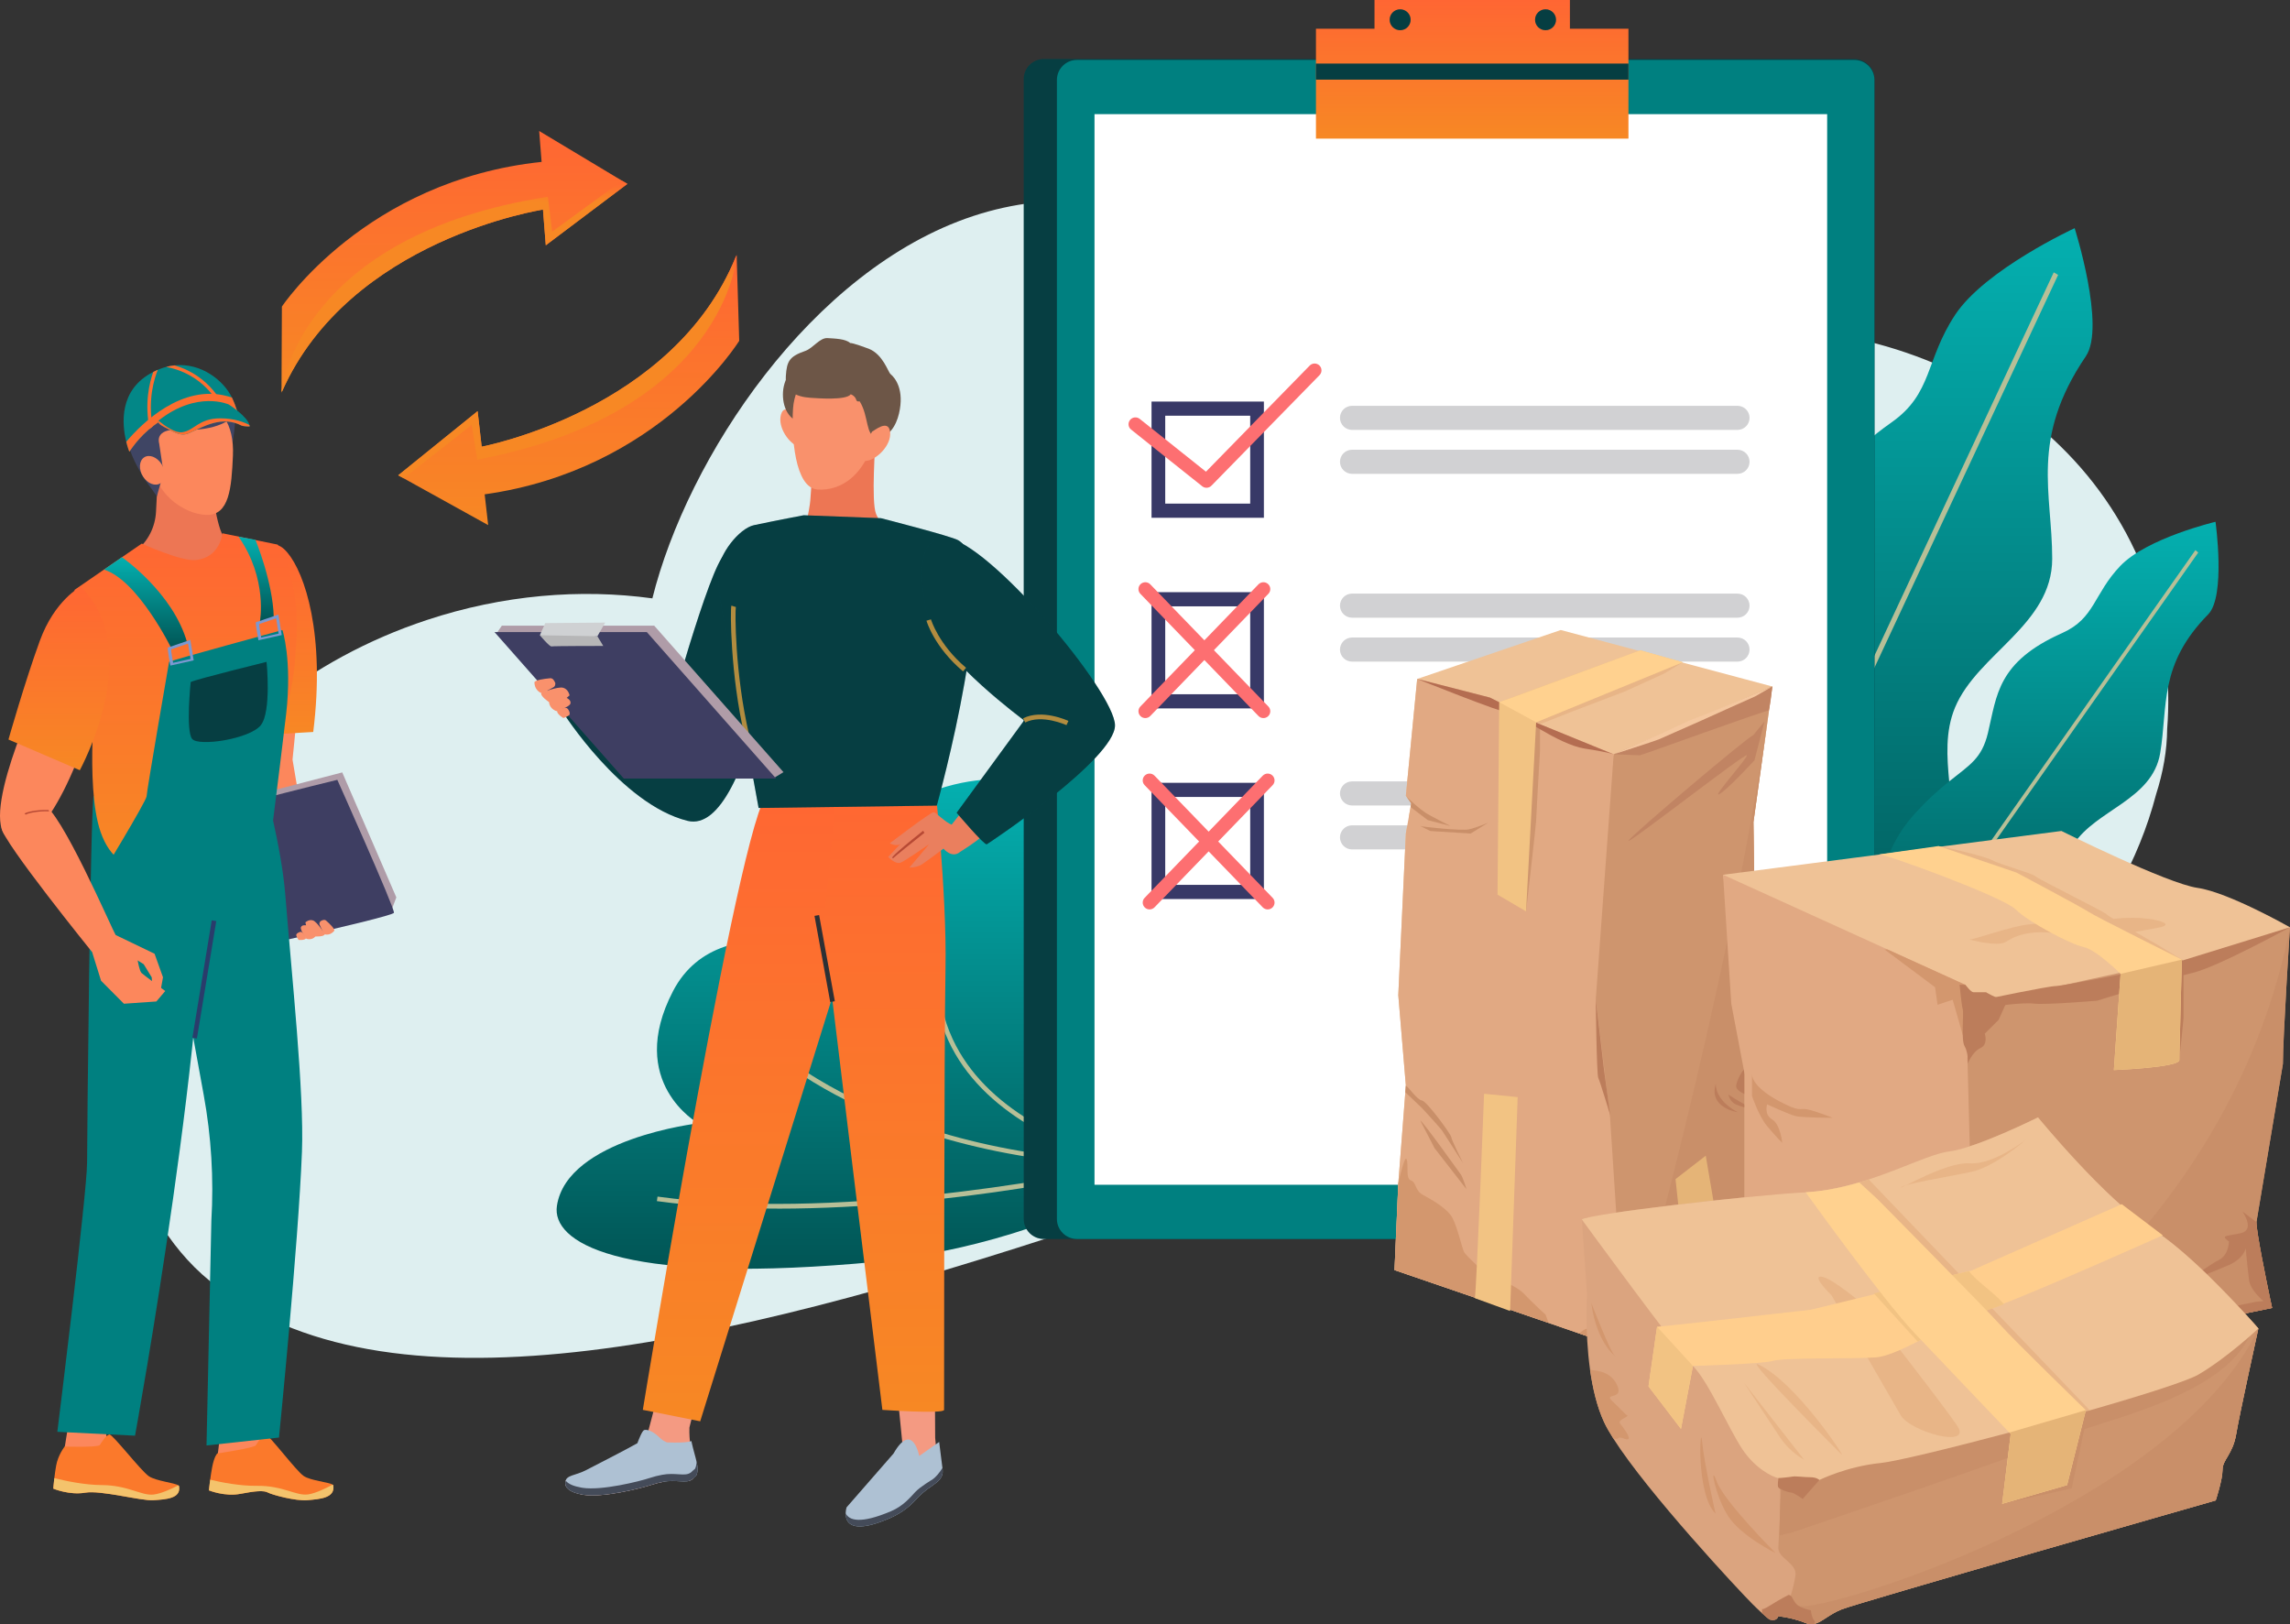 <svg xmlns="http://www.w3.org/2000/svg" width="344" height="244" viewBox="0 0 344 244" fill="none"><rect x="0" y="0" width="344" height="244" fill="#333333" stroke="none"/><g clip-path="url(#clip0_1683_7)"><path d="M323.88 119.338C324.957 115.989 325.525 112.694 325.549 109.49C326.096 102.505 325.307 95.409 323.005 88.49C312.582 57.164 275.162 41.341 239.424 53.15C234.712 54.707 214.998 49.9 210.85 52.2C194.013 38.644 170.369 24.465 146.184 32.456C121.833 40.503 103.245 68.818 97.998 89.889C87.165 88.411 75.567 89.359 64.14 93.134C28.402 104.944 7.879 139.912 18.302 171.24C21.034 179.448 25.069 187.202 31.544 192.452C57.755 213.705 107.748 202.405 162.871 184.191C174.221 180.44 180.224 186.621 189.984 181.697C200.764 179.833 206.904 183.973 218.254 180.224C235.767 174.436 266.916 173.779 280.367 165.463C302.781 156.972 318.685 139.213 323.881 119.341L323.88 119.338Z" fill="#DEEFF0"></path><path d="M175.652 139.438C175.652 139.438 166.613 111.204 142.168 118.165C125.785 122.83 130.497 144.649 130.497 144.649C130.497 144.649 108.483 134.664 101.095 148.902C93.98 162.608 104.889 168.752 104.889 168.752C104.889 168.752 85.197 171.049 83.661 181.138C82.837 186.55 92.632 192.8 128.5 189.836C163.921 186.908 183.855 168.724 183.855 168.724L175.654 139.438H175.652Z" fill="url(#paint0_linear_1683_7)"></path><path d="M116.829 181.564C110.647 181.564 104.484 181.238 98.677 180.436L98.771 179.758C124.924 183.364 158.995 177.108 167.666 175.152C146.505 174.112 132.215 168.321 123.866 163.558C114.49 158.21 110.348 152.947 110.309 152.895L110.854 152.475C111.014 152.681 127.4 173.16 169.873 174.556L170.08 174.564L170.301 174.942L170.179 175.117C169.816 175.619 143.185 181.568 116.832 181.568L116.829 181.564Z" fill="#B7BF97"></path><path d="M169.769 175.229C160.098 172.649 147.508 167.273 142.456 156.312C139.42 149.726 140.544 144.33 140.595 144.104L141.266 144.25C141.255 144.304 140.14 149.682 143.099 156.067C148.053 166.76 160.435 172.031 169.948 174.568L169.771 175.231L169.769 175.229Z" fill="#B7BF97"></path><path d="M242.601 152.867H280.219C280.219 152.854 280.213 152.835 280.213 152.824C279.706 149.721 279.717 147.036 280.095 144.683C281.394 136.667 286.978 132.453 290.879 128.62C293.662 125.886 293.21 121.828 292.804 117.383C292.471 113.769 292.178 109.898 293.684 106.278C297.055 98.206 308.279 93.861 308.279 83.935C308.279 74.008 304.914 65.931 313.333 53.519C316.348 49.075 311.65 34.279 311.65 34.279C311.65 34.279 298.179 40.484 293.684 47.314C289.196 54.138 290.319 59.107 284.143 63.452C271.795 72.142 272.919 78.966 272.355 87.037C271.796 95.103 267.301 95.103 260.007 106.896C252.706 118.689 256.636 131.724 253.27 134.827C250.424 137.448 246.382 138.741 244.175 144.684C243.769 145.782 243.424 147.032 243.163 148.481C242.921 149.822 242.734 151.297 242.599 152.869L242.601 152.867Z" fill="url(#paint1_linear_1683_7)"></path><path d="M260.024 144.683C258.713 147.504 257.438 150.238 256.218 152.867H257.059C258.284 150.238 259.554 147.504 260.87 144.683C280.465 102.606 308.768 42.157 309.17 41.296L308.51 40.915C308.104 41.777 279.633 102.581 260.024 144.684V144.683Z" fill="#B7BF97"></path><path d="M269.548 152.867H297.027C298.179 148.822 300.685 146.468 303.22 144.683C304.462 143.809 305.709 143.071 306.811 142.335C310.988 139.545 308.115 132.116 311.467 126.877C314.821 121.64 323.312 120.192 324.498 113.143C325.679 106.094 324.25 99.878 331.708 92.293C334.378 89.578 332.81 78.385 332.81 78.385C332.81 78.385 322.507 80.826 318.503 85.021C314.5 89.211 314.703 92.9 309.802 95.085C300.001 99.454 299.984 104.461 298.623 110.112C297.698 113.956 295.925 114.874 292.802 117.385C291.34 118.552 289.584 120.076 287.484 122.41C280.901 129.714 282.131 139.541 279.371 141.258C277.598 142.356 275.425 142.805 273.483 144.684C272.404 145.721 271.4 147.201 270.569 149.474C270.202 150.491 269.864 151.64 269.546 152.871L269.548 152.867Z" fill="url(#paint2_linear_1683_7)"></path><path d="M280.45 152.867H281.133C282.956 150.264 284.881 147.517 286.869 144.683C305.523 118.088 329.851 83.528 330.217 83.003L329.789 82.642C329.422 83.161 304.868 118.039 286.186 144.683C284.193 147.523 282.268 150.27 280.45 152.867Z" fill="#B7BF97"></path><path d="M278.557 8.87H156.801C155.135 8.87 153.785 10.216 153.785 11.875V183.119C153.785 184.779 155.135 186.124 156.801 186.124H278.557C280.223 186.124 281.573 184.779 281.573 183.119V11.875C281.573 10.216 280.223 8.87 278.557 8.87Z" fill="#074D53"></path><path d="M278.557 8.87H156.801C155.135 8.87 153.785 10.216 153.785 11.875V183.119C153.785 184.779 155.135 186.124 156.801 186.124H278.557C280.223 186.124 281.573 184.779 281.573 183.119V11.875C281.573 10.216 280.223 8.87 278.557 8.87Z" fill="black" fill-opacity="0.2"></path><path d="M278.555 9.003H161.783C160.117 9.003 158.767 10.348 158.767 12.008V183.119C158.767 184.779 160.117 186.124 161.783 186.124H278.555C280.221 186.124 281.571 184.779 281.571 183.119V12.008C281.571 10.348 280.221 9.003 278.555 9.003Z" fill="#008080"></path><path d="M274.472 17.148H164.415V177.98H274.472V17.148Z" fill="white"></path><path d="M189.86 60.325H172.982V77.783H189.86V60.325Z" fill="#383967"></path><path d="M187.803 62.451H175.039V75.655H187.803V62.451Z" fill="white"></path><path d="M189.86 88.96H172.982V106.419H189.86V88.96Z" fill="#383967"></path><path d="M187.803 91.088H175.039V104.292H187.803V91.088Z" fill="white"></path><path d="M189.86 117.597H172.982V135.056H189.86V117.597Z" fill="#383967"></path><path d="M187.803 119.723H175.039V132.927H187.803V119.723Z" fill="white"></path><path d="M181.242 73.275C181.014 73.275 180.787 73.2 180.597 73.05L169.914 64.535C169.469 64.18 169.397 63.532 169.754 63.088C170.11 62.644 170.758 62.573 171.206 62.927L181.157 70.86L196.741 54.921C197.139 54.512 197.792 54.505 198.2 54.902C198.608 55.299 198.617 55.95 198.219 56.356L181.982 72.962C181.781 73.168 181.512 73.273 181.244 73.273L181.242 73.275Z" fill="#FD6F71"></path><path d="M189.788 107.874C189.518 107.874 189.247 107.77 189.046 107.56L171.306 89.209C170.909 88.8 170.922 88.148 171.332 87.755C171.742 87.362 172.398 87.373 172.791 87.781L190.531 106.132C190.928 106.54 190.915 107.192 190.505 107.586C190.304 107.779 190.046 107.874 189.788 107.874Z" fill="#FD6F71"></path><path d="M172.048 107.874C171.791 107.874 171.533 107.779 171.332 107.586C170.922 107.192 170.909 106.54 171.306 106.132L189.046 87.781C189.441 87.373 190.095 87.36 190.505 87.755C190.915 88.148 190.928 88.8 190.531 89.209L172.791 107.56C172.588 107.77 172.319 107.874 172.048 107.874Z" fill="#FD6F71"></path><path d="M190.43 136.618C190.159 136.618 189.888 136.513 189.687 136.304L171.947 117.953C171.55 117.544 171.563 116.892 171.973 116.499C172.385 116.105 173.037 116.117 173.432 116.525L191.172 134.876C191.569 135.284 191.556 135.936 191.146 136.33C190.945 136.523 190.687 136.618 190.43 136.618Z" fill="#FD6F71"></path><path d="M172.689 136.618C172.432 136.618 172.172 136.523 171.973 136.33C171.563 135.936 171.55 135.284 171.947 134.876L189.687 116.525C190.082 116.117 190.736 116.105 191.146 116.499C191.556 116.892 191.569 117.544 191.172 117.953L173.432 136.304C173.229 136.513 172.96 136.618 172.689 136.618Z" fill="#FD6F71"></path><path d="M260.999 64.582H203.105C202.103 64.582 201.289 63.772 201.289 62.772C201.289 61.771 202.101 60.962 203.105 60.962H260.999C262.001 60.962 262.815 61.771 262.815 62.772C262.815 63.772 262.003 64.582 260.999 64.582Z" fill="#D1D1D3"></path><path d="M260.999 71.182H203.105C202.103 71.182 201.289 70.373 201.289 69.373C201.289 68.372 202.101 67.562 203.105 67.562H260.999C262.001 67.562 262.815 68.372 262.815 69.373C262.815 70.373 262.003 71.182 260.999 71.182Z" fill="#D1D1D3"></path><path d="M260.999 92.793H203.105C202.103 92.793 201.289 91.984 201.289 90.983C201.289 89.983 202.101 89.173 203.105 89.173H260.999C262.001 89.173 262.815 89.983 262.815 90.983C262.815 91.984 262.003 92.793 260.999 92.793Z" fill="#D1D1D3"></path><path d="M260.999 99.392H203.105C202.103 99.392 201.289 98.583 201.289 97.582C201.289 96.582 202.101 95.772 203.105 95.772H260.999C262.001 95.772 262.815 96.582 262.815 97.582C262.815 98.583 262.003 99.392 260.999 99.392Z" fill="#D1D1D3"></path><path d="M260.999 121.003H203.105C202.103 121.003 201.289 120.194 201.289 119.193C201.289 118.193 202.101 117.383 203.105 117.383H260.999C262.001 117.383 262.815 118.193 262.815 119.193C262.815 120.194 262.003 121.003 260.999 121.003Z" fill="#D1D1D3"></path><path d="M260.999 127.604H203.105C202.103 127.604 201.289 126.795 201.289 125.794C201.289 124.794 202.101 123.984 203.105 123.984H260.999C262.001 123.984 262.815 124.794 262.815 125.794C262.815 126.795 262.003 127.604 260.999 127.604Z" fill="#D1D1D3"></path><path d="M235.829 4.317V0H206.476V4.317H197.681V20.826H244.622V4.317H235.829Z" fill="url(#paint3_linear_1683_7)"></path><path d="M244.624 9.556H197.681V11.963H244.624V9.556Z" fill="#074D53"></path><path d="M244.624 9.556H197.681V11.963H244.624V9.556Z" fill="black" fill-opacity="0.2"></path><path d="M211.903 2.968C211.903 3.835 211.198 4.538 210.328 4.538C209.457 4.538 208.752 3.835 208.752 2.968C208.752 2.1 209.457 1.398 210.328 1.398C211.198 1.398 211.903 2.1 211.903 2.968Z" fill="#074D53"></path><path d="M211.903 2.968C211.903 3.835 211.198 4.538 210.328 4.538C209.457 4.538 208.752 3.835 208.752 2.968C208.752 2.1 209.457 1.398 210.328 1.398C211.198 1.398 211.903 2.1 211.903 2.968Z" fill="black" fill-opacity="0.2"></path><path d="M233.744 2.968C233.744 3.835 233.039 4.538 232.169 4.538C231.298 4.538 230.593 3.835 230.593 2.968C230.593 2.1 231.298 1.398 232.169 1.398C233.039 1.398 233.744 2.1 233.744 2.968Z" fill="#074D53"></path><path d="M233.744 2.968C233.744 3.835 233.039 4.538 232.169 4.538C231.298 4.538 230.593 3.835 230.593 2.968C230.593 2.1 231.298 1.398 232.169 1.398C233.039 1.398 233.744 2.1 233.744 2.968Z" fill="black" fill-opacity="0.2"></path><path d="M267.371 180.614L258.803 188.736L253.475 193.79L245.291 201.546L244.103 202.674L237.216 200.314L234.276 199.304L226.852 196.756L221.557 194.942L209.48 190.797L210.048 177.788L211.108 164.081L211.183 163.082L210.048 149.507L211.183 125.189L211.362 124.198C211.657 124.052 211.945 123.9 212.088 123.795C212.466 123.508 211.898 123.319 211.755 122.853C211.732 122.781 211.698 122.693 211.65 122.592L211.892 121.247L211.994 120.681L211.183 119.534L212.887 101.999L213.624 101.746L234.453 94.644L246.179 97.773L252.695 99.512L266.233 103.128C266.233 103.128 266.23 103.162 266.222 103.218L265.776 106.417L263.396 123.491L263.866 157.517L263.87 157.841C263.567 158.653 263.295 159.443 263.295 159.663C263.295 160.165 263.423 160.669 263.045 161.295C262.667 161.924 261.909 162.177 262.537 162.679C263.169 163.181 262.915 163.811 263.801 164.311C263.842 164.337 263.964 164.78 263.964 164.78L267.369 180.618L267.371 180.614Z" fill="#EFC296"></path><path d="M267.369 180.616L258.805 188.736L253.479 193.789L245.295 201.545L244.107 202.671L237.217 200.312L234.28 199.3L233.321 147.24L242.398 113.312L266.235 103.127C266.235 103.143 266.231 103.157 266.231 103.175C266.231 103.188 266.228 103.201 266.228 103.215L266.162 103.691L265.782 106.415L265.579 107.88L263.402 123.49L263.87 157.515L263.874 157.838C263.569 158.647 263.3 159.44 263.3 159.661C263.3 160.163 263.428 160.669 263.049 161.294C262.673 161.924 261.913 162.175 262.541 162.677C263.173 163.179 262.921 163.809 263.808 164.311C263.848 164.337 263.968 164.781 263.968 164.781L267.373 180.619L267.369 180.616Z" fill="#CE956E"></path><path d="M267.369 180.616L258.805 188.736L253.479 193.789L245.295 201.545L244.107 202.671C244.938 201.773 259.777 147.639 265.577 107.878L263.4 123.488L263.868 157.513L263.872 157.836C263.567 158.645 263.299 159.438 263.299 159.659C263.299 160.161 263.426 160.667 263.047 161.293C262.671 161.922 261.911 162.173 262.539 162.675C263.171 163.178 262.919 163.807 263.806 164.309C263.846 164.335 263.966 164.78 263.966 164.78L267.371 180.618L267.369 180.616Z" fill="#C98F69"></path><path d="M244.107 202.676L237.216 200.315L234.28 199.306L232.622 198.736L226.855 196.756L221.561 194.942L209.484 190.797L210.051 177.787L210.055 177.738L211.108 164.079L211.187 163.08L210.051 149.505L211.187 125.187L211.366 124.196L211.653 122.59L211.896 121.245L211.997 120.679L211.187 119.532L212.89 101.997C213.409 102.075 221.937 104.301 223.558 104.727L223.823 104.794L225.212 105.545L230.758 108.54L230.941 108.637L242.405 113.31L239.715 150.111L241.304 163.237L241.781 167.174L241.86 167.834L243.62 195.086L244.109 202.676H244.107Z" fill="#E1A983"></path><path d="M229.243 136.909C229.243 136.909 230.742 123.898 230.742 123.458C230.742 123.017 231.33 112.894 231.33 112.894V109.079L229.27 107.906L227.944 117.737V132.704L229.243 136.912V136.909Z" fill="#CE956E"></path><path d="M232.601 105.997C232.49 105.997 243.919 101.375 243.919 101.375C243.919 101.375 252.89 99.349 252.766 99.482C252.642 99.615 249.937 101.21 249.937 101.21L244.141 103.852L236.355 106.823L230.725 109.025L229.952 108.09L232.603 105.999L232.601 105.997Z" fill="#E8B587"></path><path d="M212.892 101.995C212.892 101.995 225.586 107.117 226.784 107.117C227.982 107.117 233.973 111.832 238.072 112.459C242.171 113.087 242.612 113.402 242.612 113.402L230.937 108.635L225.207 105.484L223.819 104.792L212.892 101.995Z" fill="#B46D51"></path><path d="M224.955 134.396C224.955 134.898 225.207 105.486 225.207 105.486L246.397 97.693L252.767 99.484L230.757 108.502L229.243 136.911L224.955 134.396Z" fill="#F2C383"></path><path d="M225.207 105.486C225.38 105.5 246.397 97.693 246.397 97.693L252.767 99.484L230.757 108.502L225.207 105.486Z" fill="#FFD18F"></path><path d="M263.361 110.451C262.603 110.64 245.199 125.346 244.632 126.289C244.064 127.231 262.415 112.901 262.415 113.467C262.415 114.033 257.117 119.877 258.253 119.313C259.388 118.747 263.551 114.222 263.551 114.222L265.064 108.377L263.361 110.451Z" fill="#C18463"></path><path d="M263.966 164.778C263.966 164.778 263.876 164.766 263.738 164.748C263.353 164.695 262.599 164.585 262.46 164.517C262.27 164.42 260.712 163.903 260.807 163.099C260.901 162.299 261.565 161.073 261.992 160.648C262.415 160.227 261.992 159.803 262.511 159.05C262.977 158.372 263.639 157.65 263.87 157.515L263.874 157.839C263.571 158.651 263.299 159.441 263.299 159.661C263.299 160.163 263.426 160.667 263.049 161.293C262.671 161.922 261.913 162.175 262.541 162.677C263.173 163.179 262.919 163.809 263.804 164.309C263.846 164.335 263.968 164.778 263.968 164.778H263.966Z" fill="#BC7D5B"></path><path d="M217.882 124.085L214.485 123.207L211.892 121.241L211.994 120.675L211.183 119.529C211.71 120.188 213.347 121.573 214.105 122.075C214.838 122.566 217.703 123.994 217.882 124.085Z" fill="#C98F69"></path><path d="M213.351 124.087C213.729 124.213 219.531 124.842 220.666 124.589C221.802 124.338 223.567 123.583 223.567 123.583L220.918 125.217L214.865 124.84L213.351 124.085V124.087Z" fill="#C98F69"></path><path d="M219.783 174.744C219.783 174.744 216.884 170.219 216.63 169.842C216.376 169.466 213.603 166.449 213.603 166.449L211.11 164.081L211.185 163.082C211.712 163.432 212.847 165.194 213.603 165.317C214.361 165.441 218.019 170.472 218.019 170.848C218.019 171.225 219.783 174.744 219.783 174.744Z" fill="#C98F69"></path><path d="M213.351 168.334C213.855 168.585 219.027 175.875 219.405 176.379C219.783 176.882 220.288 178.643 220.288 178.643L215.496 172.484L213.353 168.336L213.351 168.334Z" fill="#C98F69"></path><path d="M259.64 164.437C259.64 164.437 260.775 165.192 261.911 165.819C263.047 166.447 263.802 166.826 263.802 166.826C263.802 166.826 261.027 166.198 260.398 165.694C259.768 165.19 259.64 164.437 259.64 164.437Z" fill="#BC7D5B"></path><path d="M257.747 162.803C257.747 162.803 257.495 165.192 261.026 167.077C261.026 167.077 256.611 166.449 257.747 162.803Z" fill="#BC7D5B"></path><path d="M258.805 188.738L253.477 193.791L251.695 177.131L256.235 173.614L258.805 188.738Z" fill="#E5B477"></path><path d="M239.711 150.107C239.711 150.107 239.837 161.42 240.089 161.922C240.341 162.424 241.887 167.532 241.887 167.532L240.941 160.603L239.711 150.107Z" fill="#BC7D5B"></path><path d="M242.402 113.308L246.429 111.957L254.848 108.375L266.237 103.127C266.237 103.127 265.822 106.96 265.632 106.771C265.442 106.582 246.619 113.464 246.335 113.464L242.403 113.306L242.402 113.308Z" fill="#C18463"></path><path d="M242.402 113.308C242.402 113.308 248.508 111.359 249.172 111.077C249.833 110.794 255.289 108.375 255.289 108.375L260.02 106.239L263.678 104.605L266.239 103.128L256.837 107.056L253.904 108.187L250.025 109.979L242.405 113.31L242.402 113.308Z" fill="#F4C79F"></path><path d="M245.293 201.546L244.105 202.674L237.218 200.314C237.703 199.918 238.111 199.632 238.294 199.632C238.861 199.632 238.484 197.84 239.429 197.368C240.375 196.896 242.646 194.162 243.024 194.162C243.236 194.162 243.417 194.573 243.618 195.082C243.701 195.298 243.793 195.53 243.887 195.761C243.97 195.961 244.062 196.152 244.159 196.33C244.633 197.179 245.105 199.158 245.295 200.006C245.363 200.308 245.344 200.9 245.295 201.545L245.293 201.546Z" fill="#D3976E"></path><path d="M245.293 201.546L244.105 202.674L243.885 195.762C243.968 195.963 244.06 196.154 244.158 196.332C244.631 197.181 245.103 199.159 245.293 200.008C245.361 200.31 245.342 200.902 245.293 201.546Z" fill="#C18463"></path><path d="M232.623 198.734L226.857 196.754L221.563 194.94L209.486 190.795L210.053 177.785L210.057 177.736C210.476 175.9 211.052 173.666 211.279 174.123C211.657 174.879 211.089 177.046 211.941 177.329C212.793 177.612 212.509 178.838 213.738 179.497C214.968 180.157 216.955 181.288 217.901 182.514C218.846 183.739 219.604 187.605 219.982 188.17C220.36 188.736 222.915 191.093 222.915 191.093C222.915 191.093 227.739 193.074 228.875 194.299C230.01 195.525 232.185 197.505 232.185 197.505L232.623 198.734Z" fill="#D3976E"></path><path d="M221.55 195.013C221.802 193.756 222.937 164.311 222.937 164.311L227.982 164.813L226.846 196.945L221.548 195.013H221.55Z" fill="#F2C383"></path><path d="M266.226 103.215L266.16 103.691C266.182 103.518 266.209 103.348 266.231 103.175C266.231 103.188 266.228 103.201 266.228 103.215H266.226Z" fill="#C98F69"></path><path d="M341.304 196.473C341.313 196.503 299.129 205.088 299.129 205.088C299.102 205.091 292.71 201.593 292.71 201.593L262.084 186.411V150.884L258.837 131.411L286.809 127.79L291.618 127.169L309.665 124.833C309.665 124.833 325.512 132.73 330.133 133.386C334.752 134.046 343.996 139.301 343.996 139.301C343.996 139.301 341.125 159.322 341.125 163.269L338.428 183.196L338.352 183.754C338.352 185.33 340.229 192.484 340.994 195.332C341.157 195.948 341.272 196.362 341.302 196.476L341.304 196.473Z" fill="#EFC296"></path><path d="M342.932 159.831L338.958 183.593C338.958 185.169 340.46 192.44 341.06 195.324C341.191 195.94 341.28 196.358 341.302 196.473C341.312 196.503 299.131 205.088 299.131 205.088C299.104 205.091 292.708 201.593 292.708 201.593L292.505 195.225L292.456 163.166L301.746 149.83C301.746 149.83 324.855 144.565 326.833 144.565C328.811 144.565 343.996 139.3 343.996 139.3C343.996 139.3 342.932 155.889 342.932 159.833V159.831Z" fill="#CE956E"></path><path d="M342.932 159.831L338.958 183.593C338.958 185.169 340.46 192.44 341.06 195.324C341.191 195.94 341.28 196.358 341.302 196.473C341.312 196.503 299.131 205.088 299.131 205.088C299.104 205.091 335.279 183.511 343.996 139.298C343.996 139.298 342.932 155.887 342.932 159.831Z" fill="#C98F69"></path><path d="M299.104 205.091L292.708 201.593L262.086 186.411V161.409L260.07 150.787L258.837 131.408L283.507 142.618L295.26 147.958L295.517 157.834L295.978 175.444L299.097 205.009L299.104 205.091Z" fill="#E1A983"></path><path d="M295.517 157.834L293.327 150.189L291.056 150.944L290.678 148.304L283.111 142.648C283.111 142.648 283.253 142.637 283.507 142.618L295.26 147.958L295.517 157.834Z" fill="#D3976E"></path><path d="M294.367 147.928L295.26 147.958C295.26 147.958 296.07 149.059 296.448 149.059H298.339C298.339 149.059 299.759 149.908 300.231 149.908C300.702 149.908 301.746 149.826 301.746 149.826L300.231 153.208L298.149 155.282C298.149 155.282 298.717 156.884 297.488 157.45C296.258 158.016 295.596 159.807 295.596 159.807C295.596 159.807 295.69 158.109 295.122 157.167C294.555 156.224 295.028 152.265 294.839 151.604C294.649 150.944 294.365 147.928 294.365 147.928H294.367Z" fill="#BC7D5B"></path><path d="M341.312 196.503C341.312 196.503 340.699 196.085 339.984 195.442C339.069 194.62 337.989 193.432 337.85 192.302C337.597 190.288 337.343 187.524 337.343 187.524C337.343 187.524 337.093 189.032 334.823 190.038C332.552 191.041 328.516 192.549 328.516 192.549C328.516 192.549 331.797 190.038 333.31 189.283C334.823 188.528 334.823 186.516 334.823 186.516C333.56 185.514 334.316 185.761 336.587 185.261C338.858 184.758 336.841 181.991 336.841 181.991L338.429 183.19L338.96 183.589C338.96 185.165 340.458 192.44 341.06 195.32C341.191 195.939 341.283 196.356 341.306 196.471C341.31 196.489 341.313 196.501 341.313 196.501L341.312 196.503Z" fill="#BC7D5B"></path><path d="M341.312 196.503L299.131 205.086C299.381 205 301.462 204.29 304.299 203.109C307.326 201.854 309.343 201.099 310.607 200.598C311.866 200.093 317.164 201.854 317.668 201.224C318.176 200.598 323.218 197.582 324.229 197.831C325.235 198.084 328.77 197.329 329.527 197.329C330.285 197.329 338.858 195.568 338.858 195.568L339.986 195.444L340.996 195.332L341.06 195.324C341.191 195.942 341.283 196.36 341.306 196.474C341.31 196.493 341.313 196.504 341.313 196.504L341.312 196.503Z" fill="#BC7D5B"></path><path d="M317.668 201.224L318.426 188.654L326.749 187.271L326.371 199.59L317.668 201.224Z" fill="#E5B477"></path><path d="M295.848 141.141C296.606 141.141 302.154 139.131 304.677 138.878C307.2 138.627 310.73 138.123 312.75 138.376C314.767 138.627 316.786 137.874 320.317 137.874C323.848 137.874 327.128 138.88 324.101 139.382C321.075 139.884 313.947 141.454 311.994 140.89C304.865 138.833 301.945 141.139 301.274 141.518C299.958 142.262 295.85 141.141 295.85 141.141H295.848Z" fill="#E8B587"></path><path d="M263.182 161.379C263.182 162.134 263.94 163.642 267.218 165.402C270.497 167.161 270.245 166.408 271.507 166.659C272.768 166.91 275.291 167.916 275.291 167.916C275.291 167.916 270.751 167.916 269.741 167.665C268.732 167.414 265.453 165.906 265.453 165.906C265.453 165.906 264.949 167.414 266.211 168.169C267.472 168.924 267.724 171.688 267.724 171.688C267.724 171.688 266.715 170.682 265.453 169.173C264.191 167.665 263.182 164.648 263.182 164.648V161.381V161.379Z" fill="#D3976E"></path><path d="M299.104 205.091L292.71 201.591L262.088 186.409L262.424 185.512C262.424 185.512 265.451 180.481 266.461 179.981C267.471 179.478 268.732 183.25 270.497 184.505C272.261 185.761 277.055 187.522 277.811 187.775C278.567 188.024 281.595 191.547 289.163 196.825C296.602 202.013 298.437 203.559 299.095 205.007L299.102 205.09L299.104 205.091Z" fill="#D3976E"></path><path d="M299.347 151.209C299.347 151.209 303.763 150.549 305.53 150.768C307.298 150.987 315.026 150.328 315.026 150.328C315.026 150.328 325.626 147.027 329.381 146.146C333.135 145.265 343.998 139.296 343.998 139.296L325.406 145.044C325.406 145.044 309.947 148.126 308.843 148.126C307.739 148.126 298.243 150.107 298.243 150.107L299.347 151.207V151.209Z" fill="#BC7D5B"></path><path d="M327.758 144.156L323.752 144.733L298.245 131.857L286.811 127.786L291.62 127.166C293.139 127.473 298.174 128.64 299.24 129.217C300.454 129.877 305.312 131.198 305.754 131.638C306.196 132.078 316.245 137.031 316.465 137.36C316.685 137.69 324.194 141.983 324.194 141.983L327.758 144.158V144.156Z" fill="#E8B587"></path><path d="M325.519 158.655L327.341 159.425C327.341 159.425 328.003 153.262 328.003 152.876V144.677L327.758 144.156L326.181 145.172L325.297 155.351L325.517 158.653L325.519 158.655Z" fill="#BC7D5B"></path><path d="M327.758 144.158C327.758 144.158 327.38 158.111 327.38 159.241C327.38 160.371 317.542 160.749 317.542 160.749L318.552 146.296C318.552 146.296 314.893 142.65 313.002 142.273C311.11 141.896 304.677 138.501 302.785 136.616C300.894 134.732 283.425 128.35 282.289 128.35L291.216 127.094L302.911 131.084C302.911 131.084 312.624 136.238 313.759 136.993C314.895 137.746 327.76 144.158 327.76 144.158H327.758Z" fill="#FFD18F"></path><path d="M327.758 144.158C327.758 144.158 327.38 158.111 327.38 159.241C327.38 160.371 317.542 160.749 317.542 160.749L318.552 146.296L327.758 144.158Z" fill="#E5B477"></path><path d="M339.253 199.57C339.245 199.592 339.238 199.624 339.23 199.669C338.965 200.877 336.405 212.517 335.92 215.424C335.404 218.494 333.865 219.262 333.865 220.796C333.865 222.331 332.84 225.4 332.84 225.4C332.84 225.4 279.202 240.745 276.638 241.77C274.793 242.506 273.742 243.638 272.635 243.93C272.201 244.045 271.753 244.03 271.249 243.816C270.687 243.574 270.076 243.387 269.501 243.237C268.234 242.915 267.141 242.797 267.141 242.797C267.141 242.797 266.953 243.64 265.859 243.307C265.705 243.26 265.209 242.823 264.68 242.336C264.13 241.83 263.549 241.262 263.291 241.006C261.212 238.933 247.512 224.244 242.353 216.105C241.772 215.192 241.298 214.362 240.963 213.643C239.882 211.317 239.232 208.483 238.847 205.713C238.046 199.948 238.395 194.462 238.395 194.462L237.625 183.207C238.29 182.42 262.033 179.628 271.246 179.117C274.056 178.959 276.769 178.38 279.298 177.629C285.096 175.918 289.941 173.336 292.802 172.978C296.907 172.465 306.145 167.861 306.145 167.861C306.145 167.861 316.412 180.394 323.083 184.488C325.82 186.165 329.029 189.004 331.862 191.766C335.942 195.747 339.249 199.577 339.249 199.577L339.253 199.57Z" fill="#DBA47F"></path><path d="M339.253 199.57C339.246 199.592 339.238 199.624 339.23 199.669C338.965 200.878 336.405 212.517 335.92 215.425C335.405 218.494 333.865 219.262 333.865 220.797C333.865 222.331 332.84 225.4 332.84 225.4C332.84 225.4 279.202 240.745 276.638 241.77C274.793 242.507 273.742 243.638 272.635 243.931C272.201 244.045 271.753 244.03 271.249 243.816C270.687 243.575 270.076 243.387 269.501 243.237C268.234 242.915 267.142 242.797 267.142 242.797C267.877 242.651 268.531 241.236 269.001 239.721C269.351 238.596 269.601 237.418 269.71 236.659C269.963 234.868 267.142 234.1 267.142 232.565C267.142 231.368 267.785 223.684 267.168 222.054C266.995 221.597 266.882 221.314 266.882 221.314L289.979 210.315L331.864 191.762C335.944 195.744 339.251 199.574 339.251 199.574L339.253 199.57Z" fill="#CE956E"></path><path d="M269.065 230.26C269.065 230.26 305.442 217.984 310.447 215.681C315.451 213.379 335.083 209.734 338.356 199.568C338.356 199.568 314.489 212.995 294.086 216.832C273.684 220.669 268.157 221.896 267.745 222.816C267.333 223.736 267.333 230.643 267.333 230.643L269.065 230.259V230.26Z" fill="#C98F69"></path><path d="M339.253 199.57C339.08 199.731 334.553 203.962 330.272 206.476C328.589 207.465 321.861 209.596 313.934 211.867C313.718 211.932 313.504 211.994 313.284 212.054C312.622 212.241 311.956 212.434 311.278 212.622C308.172 213.497 304.949 214.375 301.83 215.204C292.849 217.594 284.712 219.558 282.537 219.777C277.407 220.287 273.299 222.333 273.299 222.333C273.299 222.333 268.168 222.08 267.397 222.08C267.331 222.08 267.254 222.072 267.166 222.054C266.166 221.859 263.631 220.545 261.749 217.729C259.698 214.66 256.619 207.501 254.308 205.2C251.998 202.897 237.625 183.201 237.625 183.201C238.29 182.414 262.033 179.623 271.246 179.111C272.4 179.046 273.539 178.907 274.652 178.72C276.254 178.448 277.809 178.064 279.298 177.622C279.775 177.479 280.249 177.333 280.71 177.181C285.88 175.501 290.176 173.299 292.8 172.973C296.905 172.46 306.143 167.856 306.143 167.856C306.143 167.856 316.41 180.389 323.081 184.483C325.818 186.16 329.027 188.999 331.861 191.76C335.94 195.742 339.247 199.572 339.247 199.572L339.253 199.57Z" fill="#EFC296"></path><path d="M311.28 212.622L306.694 213.765C306.694 213.765 283.02 188.732 282.763 187.964C282.509 187.198 275.064 179.782 275.064 179.782C275.064 179.782 274.865 179.325 274.656 178.72C276.258 178.448 277.813 178.064 279.302 177.622C279.779 177.479 280.253 177.333 280.714 177.181L313.934 211.867L311.278 212.622H311.28Z" fill="#E8B587"></path><path d="M285.619 178.341C285.073 178.884 292.291 174.504 295.884 174.761C299.477 175.017 304.353 171.18 304.353 171.18C304.353 171.18 299.734 175.272 296.141 176.04C292.549 176.808 286.132 177.831 285.619 178.343V178.341Z" fill="#E8B587"></path><path d="M262.009 207.754C262.009 207.754 265.859 213.637 267.399 215.938C268.939 218.241 270.992 219.264 270.992 219.264L262.009 207.754Z" fill="#E8B587"></path><path d="M264.062 204.94C262.178 204.087 275.867 217.727 276.638 218.496C277.408 219.262 269.708 207.497 264.062 204.94Z" fill="#E8B587"></path><path d="M264.705 241.677C264.701 241.659 264.705 241.645 264.705 241.645V241.677Z" fill="#E8B587"></path><path d="M270.798 225.177L273.301 222.331C273.301 222.331 272.915 221.917 271.953 221.917C270.99 221.917 269.74 221.726 269.258 221.821C268.777 221.917 267.168 222.052 267.168 222.052C267.168 222.052 266.948 223.165 267.142 223.452C267.333 223.74 268.681 224.218 269.067 224.218C269.452 224.218 270.798 225.177 270.798 225.177Z" fill="#BC7D5B"></path><path d="M339.23 199.669C338.965 200.878 336.405 212.517 335.92 215.425C335.405 218.494 333.865 219.262 333.865 220.797C333.865 222.331 332.84 225.4 332.84 225.4C332.84 225.4 279.202 240.745 276.638 241.77C274.793 242.507 273.742 243.638 272.635 243.931C272.201 244.045 271.753 244.03 271.249 243.816C270.687 243.575 270.076 243.387 269.501 243.237L270.221 241.263C273.812 242.284 325.141 226.684 338.742 200.597C338.907 200.282 339.069 199.971 339.23 199.673V199.669Z" fill="#C98F69"></path><path d="M280.228 196.117C279.843 196.021 275.417 192.088 273.684 191.802C271.952 191.513 275.128 194.582 275.128 194.582C275.128 194.582 284.077 210.119 285.521 212.612C286.965 215.106 296.395 217.696 293.99 214.147C291.584 210.598 280.228 196.117 280.228 196.117Z" fill="#E8B587"></path><path d="M272.635 243.929C272.201 244.043 271.753 244.028 271.249 243.815C269.452 243.048 267.141 242.793 267.141 242.793C267.141 242.793 266.953 243.637 265.859 243.303C265.705 243.256 265.209 242.82 264.68 242.332L264.703 241.684C264.726 241.75 264.899 241.819 265.985 241.128C267.397 240.234 268.679 239.593 268.679 239.593C268.811 239.593 268.911 239.64 268.999 239.717C269.356 240.028 269.499 240.848 270.219 241.259C271.116 241.768 272.016 241.896 272.016 241.896C272.016 241.896 272.144 243.046 272.528 243.43C272.616 243.518 272.642 243.698 272.631 243.929H272.635Z" fill="#BC7D5B"></path><path d="M324.884 185.566C324.884 185.566 307.587 193.327 299.807 196.315C298.157 196.952 296.937 197.389 296.397 197.524C294.637 197.96 291.285 199.901 288.066 201.533C285.649 202.761 283.308 203.808 281.768 203.915C278.177 204.171 268.168 203.915 266.371 204.428C264.573 204.938 254.31 205.194 254.31 205.194L252.513 214.655L247.636 208.264L248.922 199.309C249.693 199.309 272.018 196.754 272.018 196.754L280.798 194.614L295.78 190.958L296.137 190.87L318.723 180.895L324.882 185.564L324.884 185.566Z" fill="#FFCE8D"></path><path d="M254.31 205.198L252.513 214.658L247.636 208.267L248.922 199.313L254.31 205.198Z" fill="#F2C383"></path><path d="M301.016 195.925C299.365 196.563 296.936 197.391 296.397 197.526C294.637 197.962 291.285 199.903 288.066 201.535L281.48 194.295L295.782 190.962C296.844 192.459 299.805 194.357 301.018 195.927L301.016 195.925Z" fill="#F2C383"></path><path d="M266.756 233.329C266.756 233.329 259.057 225.657 257.903 222.588C256.748 219.519 257.613 224.602 259.538 227.671C261.464 230.74 266.756 233.329 266.756 233.329Z" fill="#D3976E"></path><path d="M257.709 227.382C257.709 227.382 255.978 219.805 255.688 216.545C255.399 213.285 254.726 224.506 257.709 227.382Z" fill="#D3976E"></path><path d="M239.04 195.732C239.04 195.732 241.928 203.214 242.601 203.694C243.274 204.173 239.907 202.35 239.04 195.732Z" fill="#D3976E"></path><path d="M244.622 216.161C244.333 216.45 243.372 215.681 243.082 216.066C243.013 216.157 242.736 216.157 242.355 216.099C241.774 215.187 241.3 214.357 240.965 213.637C239.884 211.312 239.234 208.477 238.848 205.708C239.04 205.996 241.736 205.612 242.891 208.011C244.045 210.409 240.774 209.161 242.217 210.504C243.661 211.848 244.047 212.423 244.43 212.614C244.816 212.805 242.891 213.285 243.372 213.86C243.853 214.435 244.912 215.874 244.622 216.163V216.161Z" fill="#D3976E"></path><path d="M300.759 225.913L311.201 223.6L313.705 211.934L307.815 213.622L300.759 225.913Z" fill="#C98F69"></path><path d="M313.335 211.846L313.284 212.054L310.513 223.099L300.759 225.915L302.045 215.427C302.045 215.427 301.971 215.35 301.832 215.204C300.407 213.707 292.12 205.003 287.67 200.338C282.797 195.225 271.248 179.111 271.248 179.111C274.058 178.954 276.771 178.375 279.3 177.624L282.026 180.132C282.026 180.132 298.448 196.759 300.503 199.06C302.554 201.363 313.333 211.846 313.333 211.846H313.335Z" fill="#FFD18F"></path><path d="M313.335 211.846L313.284 212.054L310.513 223.099L300.759 225.915L302.045 215.427C302.045 215.427 301.971 215.35 301.832 215.204L313.335 211.846Z" fill="#E5B477"></path><path d="M81.988 36.846L81.565 31.489C81.565 31.489 52.548 35.903 42.388 58.767C42.348 58.841 42.32 58.919 42.286 58.992V58.736L42.346 46.055C42.346 46.055 54.907 27.11 81.36 24.32L80.993 19.681L92.632 26.664L93.435 27.146L94.238 27.623L81.988 36.846Z" fill="url(#paint4_linear_1683_7)"></path><path d="M81.988 36.846L81.565 31.489C81.565 31.489 52.548 35.903 42.388 58.767L42.288 58.736C42.288 58.736 44.796 35.388 82.294 29.561L82.948 34.807L93.437 27.146L94.24 27.623L81.99 36.846H81.988Z" fill="url(#paint5_linear_1683_7)"></path><path d="M71.747 61.764L72.354 67.103C72.354 67.103 101.2 61.694 110.563 38.493C110.598 38.418 110.625 38.339 110.657 38.264L110.664 38.521L111.044 51.198C111.044 51.198 99.147 70.564 72.805 74.261L73.332 78.885L61.457 72.307L60.638 71.851L59.82 71.402L71.745 61.764H71.747Z" fill="url(#paint6_linear_1683_7)"></path><path d="M71.747 61.764L72.354 67.103C72.354 67.103 101.2 61.694 110.563 38.493L110.664 38.521C110.664 38.521 108.964 61.941 71.692 69.054L70.858 63.834L60.641 71.851L59.824 71.402L71.749 61.764H71.747Z" fill="url(#paint7_linear_1683_7)"></path><path d="M133.808 199.223L135.62 217.495L133.332 222.406L140.879 220.264L140.48 215.996L140.38 197.932L133.808 199.223Z" fill="#F49A82"></path><path d="M134.212 218.372L127.171 226.442C127.171 226.442 125.52 231.677 133.808 228.006C135.588 227.218 136.784 226.155 137.489 225.376C138.226 224.561 139.059 223.837 139.984 223.242C140.963 222.532 141.725 221.984 141.604 220.783L141.08 216.616L138.087 218.722C138.087 218.722 137.07 213.392 134.214 218.372H134.212Z" fill="#AEC1D3"></path><path d="M141.571 220.534C141.121 221.259 140.559 221.915 140.082 222.249C140.082 222.249 138.258 223.318 137.493 224.133C136.761 224.913 135.716 226.223 133.868 227.011C129.145 229.026 127.534 228.357 127.038 227.345C127.019 228.657 127.814 230.659 133.808 228.004C135.588 227.216 136.784 226.153 137.489 225.374C138.226 224.559 139.059 223.836 139.984 223.24C140.963 222.53 141.725 221.983 141.604 220.782L141.572 220.532L141.571 220.534Z" fill="#444B59"></path><path d="M118.241 84.714C118.241 84.714 113.228 80.255 108.91 83.238C106.629 84.813 99.852 109.658 99.852 109.658L88.474 100.191L84.497 106.906C84.497 106.906 93.283 120.82 103.275 123.31C113.27 125.8 118.239 84.714 118.239 84.714H118.241Z" fill="#074D53"></path><path d="M118.241 84.714C118.241 84.714 113.228 80.255 108.91 83.238C106.629 84.813 99.852 109.658 99.852 109.658L88.474 100.191L84.497 106.906C84.497 106.906 93.283 120.82 103.275 123.31C113.27 125.8 118.239 84.714 118.239 84.714H118.241Z" fill="black" fill-opacity="0.2"></path><path d="M108.604 196.047C108.604 196.047 103.575 214.169 103.563 214.452C103.441 218.344 104.861 220.74 104.255 221.915C104.233 221.962 104.204 222.003 104.174 222.042C104.144 222.08 104.11 222.119 104.071 222.161C104.033 222.19 103.999 222.226 103.958 222.256C103.921 222.282 103.883 222.312 103.84 222.333C102.996 222.794 101.687 221.756 99.634 222.608C99.031 222.724 98.41 222.874 97.805 223.075C96.227 223.603 90.551 225.01 87.667 224.559C87.594 224.549 87.526 224.538 87.457 224.521C86.028 224.225 85.009 223.706 84.919 222.893C84.913 222.799 84.911 222.736 84.919 222.674C84.919 222.638 84.926 222.606 84.936 222.575C85.163 221.568 87.427 221.567 88.95 220.648C91.004 219.401 95.336 217.78 96.434 217.094C96.695 216.933 96.929 216.667 96.929 216.667C96.929 216.667 101.711 198.876 101.533 198.466C101.287 197.919 108.604 196.047 108.604 196.047Z" fill="#F49A82"></path><path d="M103.856 216.478C103.292 216.719 101.734 216.744 100.198 216.684C99.824 216.532 99.436 216.317 99.102 215.983C98.047 214.932 97.203 214.72 96.78 214.825C96.498 214.896 96.026 216.049 95.746 216.804C94.251 217.649 90.499 219.595 87.985 220.879C86.402 221.686 85.095 221.572 84.936 222.573C84.924 222.603 84.917 222.638 84.915 222.672C84.909 222.732 84.915 222.796 84.915 222.893C84.986 223.766 86.02 224.265 87.455 224.519C87.528 224.536 87.592 224.549 87.662 224.559C90.547 225.01 96.222 223.598 97.801 223.073C98.41 222.867 99.028 222.721 99.63 222.608C101.559 222.237 102.982 222.867 103.838 222.327C103.887 222.307 103.92 222.273 103.958 222.249C103.996 222.222 104.035 222.181 104.073 222.157C104.112 222.116 104.144 222.076 104.176 222.037C104.201 222.001 104.543 221.754 104.565 221.711C105.174 220.534 104.42 219.103 103.856 216.478Z" fill="#AEC1D3"></path><path d="M104.4 220.656C104.377 220.699 104.035 220.946 104.011 220.982C103.979 221.021 103.947 221.061 103.907 221.102C103.87 221.128 103.83 221.169 103.793 221.194C103.755 221.218 103.719 221.252 103.672 221.272C102.817 221.812 101.396 221.182 99.465 221.553C98.863 221.666 98.245 221.812 97.635 222.018C96.056 222.545 90.382 223.956 87.496 223.504C87.427 223.495 87.363 223.481 87.289 223.465C86.22 223.275 85.376 222.949 84.984 222.434C84.969 222.481 84.945 222.52 84.938 222.573C84.926 222.603 84.919 222.638 84.917 222.672C84.911 222.732 84.917 222.796 84.917 222.893C84.988 223.766 86.022 224.265 87.457 224.52C87.53 224.536 87.594 224.549 87.664 224.559C90.549 225.01 96.224 223.598 97.803 223.073C98.412 222.867 99.03 222.721 99.632 222.608C101.561 222.237 102.984 222.867 103.84 222.327C104.248 222.084 104.547 221.752 104.567 221.709C104.891 221.083 104.825 220.377 104.61 219.464C104.635 219.901 104.588 220.293 104.4 220.654V220.656Z" fill="#444B59"></path><path d="M115.742 119.234C112.268 115.772 96.564 211.797 96.564 211.797L105.184 213.515L126.519 145.007L129.32 118.161C129.32 118.161 116.175 119.664 115.744 119.234H115.742Z" fill="url(#paint8_linear_1683_7)"></path><path d="M140.309 116.443C140.309 116.443 142.249 134.053 142.033 145.436C141.817 156.818 141.817 211.153 141.817 211.797C141.817 212.442 132.55 211.797 132.55 211.797C132.55 211.797 123.714 139.852 123.714 138.992C123.714 138.132 125.868 119.234 125.438 118.374C125.007 117.516 140.307 116.441 140.307 116.441L140.309 116.443Z" fill="url(#paint9_linear_1683_7)"></path><path d="M119.906 62.672C119.69 62.577 117.863 60.336 117.316 62.288C116.767 64.24 118.641 66.794 120.109 67.154C121.578 67.516 119.906 62.67 119.906 62.67V62.672Z" fill="#F9916C"></path><path d="M117.624 58.839C117.476 61.121 118.491 63.317 120.653 63.454C122.815 63.592 124.439 60.07 124.588 57.788C124.736 55.505 123.823 54.422 121.662 54.284C119.5 54.145 117.773 56.555 117.626 58.837L117.624 58.839Z" fill="#6D5647"></path><path d="M131.499 65.829C131.54 66.371 130.828 75.353 131.608 77.219C132.388 79.086 134.513 80.483 134.513 80.483L120.482 81.918C120.482 81.918 121.689 76.129 121.721 75.175C121.754 74.223 122.548 65.222 122.548 65.222L131.499 65.829Z" fill="#ED7654"></path><path d="M119.128 61.391C118.867 65.41 119.357 73.32 122.83 73.541C126.302 73.763 130.724 71.473 132.052 62.755C132.657 58.779 129.359 54.737 125.887 54.516C122.414 54.295 119.389 57.373 119.128 61.391Z" fill="#F9916C"></path><path d="M121.023 52.697C122.174 52.253 123.155 50.716 124.317 50.791C125.393 50.861 127.034 50.892 127.716 51.533C128.051 51.479 130.145 52.251 130.478 52.38C132.65 53.221 133.394 55.88 133.772 56.191C134.537 56.825 135.864 58.614 135.047 62.121C134.609 63.999 133.482 65.79 131.732 65.68C129.982 65.567 130.561 62.56 129.141 60.296C128.303 60.414 128.978 59.744 127.801 59.227C127.118 60.178 122.755 59.824 121.766 59.761C119.542 59.618 117.899 58.79 118.047 56.508C118.196 54.226 118.579 53.544 121.021 52.697H121.023Z" fill="#6D5647"></path><path d="M130.993 64.844C131.23 64.782 133.448 62.85 133.706 64.864C133.964 66.879 131.649 69.112 130.091 69.243C128.532 69.374 130.995 64.844 130.995 64.844H130.993Z" fill="#F9916C"></path><path d="M113.3 78.883C116.616 78.181 120.73 77.403 120.73 77.403L132.328 77.843C132.328 77.843 142.811 80.519 143.926 81.147C150.775 84.999 140.724 121.02 140.724 121.02L113.956 121.376C113.956 121.376 109.747 98.343 109.316 95.765C109.043 94.137 107.825 90.041 107.915 85.769C107.966 83.388 110.961 79.376 113.298 78.881L113.3 78.883Z" fill="#074D53"></path><path d="M113.3 78.883C116.616 78.181 120.73 77.403 120.73 77.403L132.328 77.843C132.328 77.843 142.811 80.519 143.926 81.147C150.775 84.999 140.724 121.02 140.724 121.02L113.956 121.376C113.956 121.376 109.747 98.343 109.316 95.765C109.043 94.137 107.825 90.041 107.915 85.769C107.966 83.388 110.961 79.376 113.298 78.881L113.3 78.883Z" fill="black" fill-opacity="0.2"></path><path d="M150.997 122.208C148.066 125.835 144.505 127.737 144.212 127.986C142.99 129.022 141.724 127.484 141.724 127.484C141.724 127.484 139.389 129.255 138.459 129.871C137.767 130.328 136.609 130.332 136.609 130.332L139.581 126.81C139.374 126.952 136.069 129.264 135.308 129.585C134.52 129.909 133.417 128.736 133.417 128.736L135.33 126.701C134.734 127.295 133.668 126.682 133.668 126.682C133.668 126.682 139.85 121.94 140.281 122.004C140.574 122.045 142.085 123.596 142.956 123.879L147.13 118.575C148.389 119.474 149.668 121.249 150.995 122.208H150.997Z" fill="#EA7F5E"></path><path d="M134.144 128.949L134.031 128.835C134.031 128.835 133.806 128.666 138.666 124.803L138.863 125.107C137.058 126.542 134.309 128.749 134.142 128.949H134.144Z" fill="#B74934"></path><path d="M139.508 93.145C139.508 93.145 135.971 80.442 142.159 80.815C148.346 81.19 167.493 103.923 167.493 108.971C167.493 114.018 148.598 126.643 148.233 126.83C147.868 127.018 143.704 122.097 143.704 122.097L153.845 108.223C153.845 108.223 141.508 99.128 139.506 93.144L139.508 93.145Z" fill="#074D53"></path><path d="M139.508 93.145C139.508 93.145 135.971 80.442 142.159 80.815C148.346 81.19 167.493 103.923 167.493 108.971C167.493 114.018 148.598 126.643 148.233 126.83C147.868 127.018 143.704 122.097 143.704 122.097L153.845 108.223C153.845 108.223 141.508 99.128 139.506 93.144L139.508 93.145Z" fill="black" fill-opacity="0.2"></path><path d="M123.045 137.463L122.353 137.589L124.715 150.531L125.407 150.406L123.045 137.463Z" fill="#2C3035"></path><path d="M144.667 100.856C140.361 97.225 139.218 93.402 139.171 93.241L139.846 93.046C139.858 93.084 140.988 96.833 145.122 100.32L144.667 100.856Z" fill="#B28C3F"></path><path d="M111.835 110.499C109.715 101.397 109.675 91.564 109.871 90.976L110.538 91.197L110.203 91.086L110.54 91.184C110.403 91.783 110.38 101.159 112.52 110.34L111.835 110.499Z" fill="#B28C3F"></path><path d="M160.2 108.935C160.164 108.918 156.526 107.252 154.007 108.536L153.687 107.912C156.515 106.473 160.337 108.227 160.499 108.3L160.2 108.935Z" fill="#B28C3F"></path><path d="M117.692 115.997L116.268 116.857L94.811 115.997L74.648 95.066L75.388 93.989H98.271L117.692 115.997Z" fill="#AF9CA8"></path><path d="M116.586 116.96H93.706L74.285 94.954H97.165L116.586 116.96Z" fill="#3E3E62"></path><path d="M80.277 102.534C80.256 102.177 81.751 101.967 82.645 101.89C82.988 101.86 83.23 102.137 83.416 102.608C83.416 102.608 83.471 103.061 83.151 103.237L81.474 104.163C81.474 104.163 80.357 103.936 80.278 102.533L80.277 102.534Z" fill="#F9916C"></path><path d="M81.329 104.062C81.329 104.062 83.796 103.093 84.597 103.318C85.398 103.541 85.558 104.464 85.558 104.464L85.125 104.837C85.125 104.837 85.834 105.165 85.688 105.695C85.539 106.226 83.597 106.829 83.597 106.829C83.597 106.829 82.563 106.54 82.476 105.474C82.476 105.474 81.059 104.536 81.329 104.065V104.062Z" fill="#F9916C"></path><path d="M83.693 106.745C83.693 106.745 84.748 106.177 85.152 106.374C85.357 106.473 85.804 107.226 85.451 107.47C84.994 107.783 84.623 107.861 84.623 107.861C84.623 107.861 83.582 107.26 83.691 106.745H83.693Z" fill="#F9916C"></path><path d="M83.148 94.628L81.096 95.431C81.096 95.431 82.561 97.183 82.854 97.11C83.148 97.037 90.621 97.037 90.621 97.037L89.741 95.578L85.492 94.774L83.148 94.628Z" fill="#B6B6B7"></path><path d="M81.903 93.605L81.096 95.431L89.743 95.576L90.914 93.531L81.903 93.605Z" fill="#CFD1D3"></path><path d="M15.056 220.943C12.963 223.377 9.054 221.038 9.434 219.091C9.571 218.378 11.337 207.726 12.311 200.359L18.774 203.371L15.764 214.166C16.137 216.504 16.605 219.131 15.056 220.941V220.943Z" fill="#FC875C"></path><path d="M23.018 225.37C21.198 225.492 15.157 223.832 12.796 224.238C10.434 224.645 8.007 223.633 8.007 223.633C8.007 223.633 8.054 222.961 8.161 222.052C8.229 221.497 8.314 220.853 8.425 220.221C8.712 218.561 9.711 217.31 9.711 217.31C9.711 217.31 14.789 217.452 14.999 217.081C15.21 216.703 15.958 215.575 16.432 215.498C16.9 215.415 21.166 220.965 22.365 221.767C23.448 222.494 26.218 222.747 26.789 223.139C26.853 223.182 26.885 223.219 26.894 223.264C27.231 225.138 24.909 225.246 23.016 225.372L23.018 225.37Z" fill="#FB792B"></path><path d="M23.018 225.37C21.198 225.492 15.157 223.832 12.796 224.238C10.434 224.645 8.007 223.633 8.007 223.633C8.007 223.633 8.054 222.961 8.161 222.052C9.886 222.485 12.721 223.077 15.259 223.094C19.259 223.112 21.243 224.733 23.087 224.514C24.198 224.383 25.744 223.674 26.789 223.137C26.853 223.18 26.885 223.217 26.894 223.262C27.231 225.136 24.909 225.245 23.016 225.37H23.018Z" fill="#F4C36C"></path><path d="M45.494 92.256C45.676 97.73 43.943 114.112 43.943 114.112L47.376 134.422L42.614 135.858L35.635 114.884C35.635 114.884 35.755 87.568 39.955 85.079C44.155 82.591 45.419 89.992 45.494 92.254V92.256Z" fill="#FC875C"></path><path d="M37.27 86.685C39.087 83.848 40.515 79.88 43.157 82.992C45.796 86.104 48.885 95.263 47.054 109.96L36.18 110.586C36.18 110.586 34.759 90.611 37.27 86.685Z" fill="url(#paint10_linear_1683_7)"></path><path d="M32.747 120.857C33.612 120.685 51.412 116.034 51.412 116.034L59.536 134.808L58.752 136.879L34.648 141.353L32.747 120.857Z" fill="#AF9CA8"></path><path d="M23.166 124.865C25.633 123.22 50.672 117.149 50.672 117.149C50.672 117.149 59.312 136.433 59.177 137.117C59.041 137.801 27.212 144.696 27.212 144.696L23.166 124.865Z" fill="#3E3E62"></path><path d="M50.203 139.835C50.388 139.614 49.523 138.767 48.981 138.293C48.775 138.112 48.487 138.175 48.141 138.389C48.141 138.389 47.891 138.655 48.013 138.921L48.652 140.317C48.652 140.317 49.481 140.703 50.202 139.835H50.203Z" fill="#F9916C"></path><path d="M48.797 140.319C48.797 140.319 47.667 138.52 47.043 138.282C46.419 138.044 45.876 138.563 45.876 138.563L45.977 139.009C45.977 139.009 45.362 138.882 45.206 139.294C45.048 139.706 46.015 141.021 46.015 141.021C46.015 141.021 46.819 141.327 47.383 140.68C47.383 140.68 48.746 140.75 48.795 140.319H48.797Z" fill="#F9916C"></path><path d="M45.992 140.922C45.992 140.922 45.582 140.055 45.227 139.987C45.048 139.953 44.4 140.225 44.512 140.551C44.657 140.971 44.858 141.198 44.858 141.198C44.858 141.198 45.817 141.304 45.992 140.922Z" fill="#F9916C"></path><path d="M38.795 214.859C38.857 217.533 41.576 218.295 39.491 220.716C37.406 223.137 32.252 220.901 32.617 218.968C32.788 218.063 33.153 215.505 33.153 212.391C33.001 210.821 33.104 206.5 32.926 202.345H40.707L38.917 212.783C38.842 213.84 38.786 214.683 38.793 214.861L38.795 214.859Z" fill="#FC875C"></path><path d="M46.193 225.363C44.392 225.52 40.865 224.551 40.254 224.222C39.645 223.886 38.451 223.956 36.108 224.411C33.766 224.866 31.388 223.89 31.388 223.89C31.388 223.89 31.448 223.208 31.572 222.288C31.651 221.726 31.745 221.07 31.867 220.431C32.185 218.745 32.636 218.35 32.636 218.35C32.636 218.35 38.212 217.508 38.427 217.128C38.641 216.742 39.402 215.586 39.872 215.498C40.337 215.406 44.447 220.939 45.618 221.728C46.675 222.444 49.408 222.646 49.965 223.03C50.029 223.071 50.057 223.111 50.066 223.156C50.363 225.044 48.064 225.198 46.191 225.361L46.193 225.363Z" fill="#FB792B"></path><path d="M46.193 225.363C44.392 225.52 40.865 224.551 40.254 224.222C39.645 223.886 38.451 223.956 36.108 224.411C33.766 224.866 31.388 223.89 31.388 223.89C31.388 223.89 31.448 223.208 31.572 222.288C33.268 222.693 36.06 223.238 38.568 223.208C42.521 223.152 44.452 224.754 46.282 224.497C47.381 224.342 48.923 223.598 49.966 223.032C50.03 223.073 50.059 223.112 50.068 223.157C50.365 225.046 48.066 225.2 46.193 225.363Z" fill="#F4C36C"></path><path d="M14.061 119.531C13.576 122.598 13.081 170.127 13.081 174.648C13.081 179.169 8.613 215.093 8.613 215.093L20.284 215.674C20.284 215.674 32.14 150.738 30.5 125.11L14.059 119.531H14.061Z" fill="#008080"></path><path d="M33.73 80.768C32.523 79.64 31.677 72.149 31.677 72.149L29.904 72.398L23.689 71.947L23.437 76.878C23.32 79.166 22.241 81.298 20.491 82.7L15.056 87.05C15.056 87.05 17.656 91.896 24.661 94.592C31.666 97.288 38.759 87.753 38.759 87.753L33.732 80.77L33.73 80.768Z" fill="#ED7654"></path><path d="M32.786 60.755L32.435 59.598C33.51 58.674 34.749 60.546 35.212 61.943C35.682 63.371 34.514 68.964 34.366 69.088L32.174 68.042L29.573 61.512L32.786 60.755Z" fill="#3F4564"></path><path d="M25.379 61.698C26.676 60.637 28.35 60.549 29.664 60.591C33.148 60.701 35.199 63.684 34.99 68.451C34.778 73.268 34.469 77.465 30.978 77.354C27.541 77.246 22.826 73.888 22.967 69.037C23.074 65.34 23.864 62.94 25.381 61.698H25.379Z" fill="#FC875C"></path><path d="M19.154 64.109C20.004 61.496 20.119 60.784 20.121 60.74C20.143 60.641 21.068 58.805 22.414 57.973C22.852 57.703 26.646 55.547 28.994 56.229C34.789 57.913 35.172 62.423 35.007 62.549C34.847 62.738 32.911 64.879 27.003 64.557C25.554 64.477 24.586 64.728 24.127 65.297C23.672 65.863 23.899 66.566 23.905 66.586L24.567 71.003L23.565 74.551L22.096 72.505C21.897 72.297 18.261 66.862 19.156 64.109H19.154Z" fill="#3F4564"></path><path d="M21.643 68.715C22.41 68.198 23.587 68.647 24.268 69.715C24.949 70.785 24.879 72.074 24.112 72.591C23.345 73.109 22.168 72.659 21.487 71.591C20.807 70.523 20.876 69.232 21.643 68.715Z" fill="#FC875C"></path><path d="M11.185 88.621L21.297 81.662C21.297 81.662 27.148 84.323 29.335 84.135C33.108 83.809 33.396 80.107 33.396 80.107L41.711 81.814C45.665 88.653 44.431 96.883 44.306 99.216C44.112 102.797 42.882 106.717 42.068 112.798C41.13 119.813 40.532 123.69 40.532 123.69C40.532 123.69 34.371 124.597 30.042 127.327C25.712 130.057 18.015 133.366 15.104 124.959C12.702 118.022 14.501 102.356 14.501 102.356L11.187 88.621H11.185Z" fill="url(#paint11_linear_1683_7)"></path><path d="M42.849 134.338C42.563 130.763 41.756 126.566 41.021 123.257C41.534 119.176 42.6 110.644 42.988 107.222C43.903 99.113 42.427 94.65 42.427 94.65C42.427 94.65 25.964 99.138 25.4 99.419C25.4 99.419 22.023 118.912 22.023 119.613C22.023 120.314 14.847 132.095 14.847 132.095L24.134 132.236L24.888 131.93C26.475 141.756 28.947 155.467 30.6 164.487C31.741 170.719 32.127 177.061 31.75 183.385L31.023 217.145L41.907 215.953C41.907 215.953 44.813 187.082 45.36 173.011C45.704 164.139 43.824 146.568 42.85 134.34L42.849 134.338Z" fill="#008080"></path><path d="M6.768 101.757C6.768 101.757 -2.728 121.279 0.777 125.521C4.283 129.763 10.97 118.985 14.495 105.296L6.766 101.757H6.768Z" fill="#FC875C"></path><path d="M12.102 88.141C12.102 88.141 8.218 90.136 5.981 96.265C3.743 102.394 1.271 111.095 1.271 111.095L11.989 115.704C11.989 115.704 21.914 97.637 12.102 88.141Z" fill="url(#paint12_linear_1683_7)"></path><path d="M15.612 85.57L18.31 83.706C18.31 83.706 26.018 89.014 28.13 96.586L25.779 97.459C25.779 97.459 20.73 87.131 15.612 85.57Z" fill="url(#paint13_linear_1683_7)"></path><path d="M35.838 80.618L38.376 81.098C38.376 81.098 40.987 87.399 41.126 92.73L39.04 93.389C39.04 93.389 40.271 86.998 35.836 80.62L35.838 80.618Z" fill="url(#paint14_linear_1683_7)"></path><path d="M28.59 96.128C28.59 96.128 25.364 97.23 25.225 97.277C25.086 97.322 25.593 99.986 25.593 99.986L29.096 99.205L28.588 96.126L28.59 96.128ZM25.727 97.539C25.83 97.506 28.25 96.677 28.25 96.677L28.63 98.986L26.003 99.572C26.003 99.572 25.623 97.575 25.727 97.539Z" fill="#7C98D1"></path><path d="M41.82 92.325C41.82 92.325 38.594 93.427 38.455 93.473C38.316 93.52 38.823 96.183 38.823 96.183L42.326 95.401L41.818 92.323L41.82 92.325ZM38.957 93.738C39.06 93.704 41.48 92.876 41.48 92.876L41.86 95.184L39.233 95.77C39.233 95.77 38.853 93.773 38.957 93.738Z" fill="#7C98D1"></path><path d="M28.648 102.46C29.517 102.027 40.04 99.432 40.04 99.432C40.04 99.432 40.799 106.893 39.171 108.946C37.543 111 29.84 112.189 28.865 111C27.889 109.81 28.648 102.458 28.648 102.458V102.46Z" fill="#074D53"></path><path d="M28.648 102.46C29.517 102.027 40.04 99.432 40.04 99.432C40.04 99.432 40.799 106.893 39.171 108.946C37.543 111 29.84 112.189 28.865 111C27.889 109.81 28.648 102.458 28.648 102.458V102.46Z" fill="black" fill-opacity="0.2"></path><path d="M35.806 62.446L34.14 61.424C33.871 61.383 33.604 61.342 33.341 61.314C33.272 61.301 33.209 61.293 33.142 61.293C28.491 60.785 25.146 62.343 22.924 64.064C22.766 64.188 22.613 64.312 22.469 64.441C20.5 66.086 19.545 67.767 19.427 67.857C19.427 67.857 19.186 67.281 18.966 66.362C18.327 63.776 17.789 58.524 23.02 55.877C23.232 55.76 23.467 55.657 23.708 55.554C23.803 55.513 23.907 55.472 24.01 55.431C24.326 55.307 24.644 55.204 24.952 55.121C25.379 55.005 25.793 54.93 26.204 54.889C30.284 54.451 33.642 57.248 34.834 59.71C35.543 61.205 35.804 62.446 35.804 62.446H35.806Z" fill="#038787"></path><path d="M22.926 64.062C22.768 64.186 22.615 64.31 22.471 64.439C21.692 60.578 22.442 57.499 23.021 55.875C23.234 55.758 23.469 55.655 23.709 55.552C23.166 56.89 22.189 60.051 22.926 64.062Z" fill="#FD6E2F"></path><path d="M33.659 61.19L33.343 61.314L33.178 61.376C33.178 61.376 33.164 61.342 33.144 61.293C32.834 60.608 30.64 56.184 24.956 55.121C25.383 55.005 25.796 54.93 26.208 54.889C31.734 56.459 33.64 61.136 33.661 61.192L33.659 61.19Z" fill="#FD6E2F"></path><path d="M35.806 62.446L34.14 61.424C24.031 59.759 19.677 67.666 19.429 67.857C19.429 67.857 19.188 67.281 18.968 66.362C21.39 63.487 27.349 57.7 34.106 59.504C34.36 59.573 34.603 59.641 34.836 59.71C35.544 61.205 35.806 62.446 35.806 62.446Z" fill="#FD6E2F"></path><path d="M37.505 64.049C37.505 64.111 36.473 64.029 36.315 63.946C33.343 62.404 30.624 64.057 28.402 65.07C27.081 65.674 25.932 64.776 24.631 64.132C24.025 63.823 23.627 63.439 23.805 63.199C23.819 63.178 23.839 63.165 23.86 63.144C29.66 58.597 34.388 60.772 34.388 60.772C34.388 60.772 37.148 62.541 37.471 63.851C37.492 63.92 37.505 63.982 37.505 64.049Z" fill="#038787"></path><path d="M37.505 64.049C37.505 64.111 36.473 64.029 36.315 63.946C33.343 62.404 30.624 64.057 28.402 65.07C27.081 65.674 25.932 64.776 24.631 64.132C24.025 63.823 23.627 63.439 23.805 63.199C24.907 64.091 26.338 65.057 27.342 64.934C29.165 64.715 29.825 62.843 33.095 62.843C35.234 62.843 36.714 63.439 37.471 63.851C37.492 63.92 37.505 63.982 37.505 64.049Z" fill="#FD6E2F"></path><path d="M31.808 138.257L28.9 155.901L29.579 156.012L32.487 138.369L31.808 138.257Z" fill="#2A3C6B"></path><path d="M24.826 148.876C24.826 148.876 24.569 148.685 24.198 148.409L24.484 146.807L23.219 143.275L17.383 140.467C16.757 139.485 9.077 121.53 6.387 120.763C3.147 119.842 0.004 120.82 0.244 124.396C0.378 126.388 13.839 143.026 13.839 143.026L15.18 147.328L18.614 150.785L23.488 150.446L24.822 148.876H24.826ZM20.683 144.278L21.587 144.851L22.788 146.813L22.831 147.384C22.087 146.824 21.39 146.288 21.256 146.163C20.951 145.872 20.681 144.278 20.681 144.278H20.683Z" fill="#FC875C"></path><path d="M3.897 122.377L3.681 122.236C3.817 122.03 5.465 121.607 7.287 121.689L7.372 121.884C5.584 121.801 3.999 122.223 3.899 122.377H3.897Z" fill="#B74934"></path></g><defs><linearGradient id="paint0_linear_1683_7" x1="133.734" y1="117.061" x2="133.734" y2="190.6" gradientUnits="userSpaceOnUse"><stop stop-color="#04B0B0"></stop><stop offset="1" stop-color="#015555"></stop></linearGradient><linearGradient id="paint1_linear_1683_7" x1="278.471" y1="34.279" x2="278.471" y2="152.869" gradientUnits="userSpaceOnUse"><stop stop-color="#04B0B0"></stop><stop offset="1" stop-color="#015555"></stop></linearGradient><linearGradient id="paint2_linear_1683_7" x1="301.407" y1="78.385" x2="301.407" y2="152.871" gradientUnits="userSpaceOnUse"><stop stop-color="#04B0B0"></stop><stop offset="1" stop-color="#015555"></stop></linearGradient><linearGradient id="paint3_linear_1683_7" x1="221.151" y1="0" x2="221.151" y2="20.826" gradientUnits="userSpaceOnUse"><stop stop-color="#FF6633"></stop><stop offset="1" stop-color="#F78824"></stop></linearGradient><linearGradient id="paint4_linear_1683_7" x1="68.262" y1="19.681" x2="68.262" y2="58.992" gradientUnits="userSpaceOnUse"><stop stop-color="#FF6633"></stop><stop offset="1" stop-color="#F78824"></stop></linearGradient><linearGradient id="paint5_linear_1683_7" x1="68.264" y1="27.146" x2="68.264" y2="58.767" gradientUnits="userSpaceOnUse"><stop stop-color="#FF6633"></stop><stop offset="0.1" stop-color="#F78824"></stop></linearGradient><linearGradient id="paint6_linear_1683_7" x1="85.432" y1="38.264" x2="85.432" y2="78.885" gradientUnits="userSpaceOnUse"><stop stop-color="#FF6633"></stop><stop offset="1" stop-color="#F78824"></stop></linearGradient><linearGradient id="paint7_linear_1683_7" x1="85.244" y1="38.493" x2="85.244" y2="71.851" gradientUnits="userSpaceOnUse"><stop stop-color="#FF6633"></stop><stop offset="0.1" stop-color="#F78824"></stop></linearGradient><linearGradient id="paint8_linear_1683_7" x1="112.942" y1="118.161" x2="112.942" y2="213.515" gradientUnits="userSpaceOnUse"><stop stop-color="#FF6633"></stop><stop offset="1" stop-color="#F78824"></stop></linearGradient><linearGradient id="paint9_linear_1683_7" x1="132.882" y1="116.441" x2="132.882" y2="212.084" gradientUnits="userSpaceOnUse"><stop stop-color="#FF6633"></stop><stop offset="1" stop-color="#F78824"></stop></linearGradient><linearGradient id="paint10_linear_1683_7" x1="41.693" y1="81.856" x2="41.693" y2="110.586" gradientUnits="userSpaceOnUse"><stop stop-color="#FF6633"></stop><stop offset="1" stop-color="#F78824"></stop></linearGradient><linearGradient id="paint11_linear_1683_7" x1="27.885" y1="80.107" x2="27.885" y2="130.326" gradientUnits="userSpaceOnUse"><stop stop-color="#FF6633"></stop><stop offset="1" stop-color="#F78824"></stop></linearGradient><linearGradient id="paint12_linear_1683_7" x1="8.852" y1="88.141" x2="8.852" y2="115.704" gradientUnits="userSpaceOnUse"><stop stop-color="#FF6633"></stop><stop offset="1" stop-color="#F78824"></stop></linearGradient><linearGradient id="paint13_linear_1683_7" x1="21.871" y1="83.706" x2="21.871" y2="97.459" gradientUnits="userSpaceOnUse"><stop stop-color="#04B0B0"></stop><stop offset="1" stop-color="#015555"></stop></linearGradient><linearGradient id="paint14_linear_1683_7" x1="38.481" y1="80.618" x2="38.481" y2="93.389" gradientUnits="userSpaceOnUse"><stop stop-color="#04B0B0"></stop><stop offset="1" stop-color="#015555"></stop></linearGradient><clipPath id="clip0_1683_7"><rect width="344" height="244" fill="white"></rect></clipPath></defs></svg>